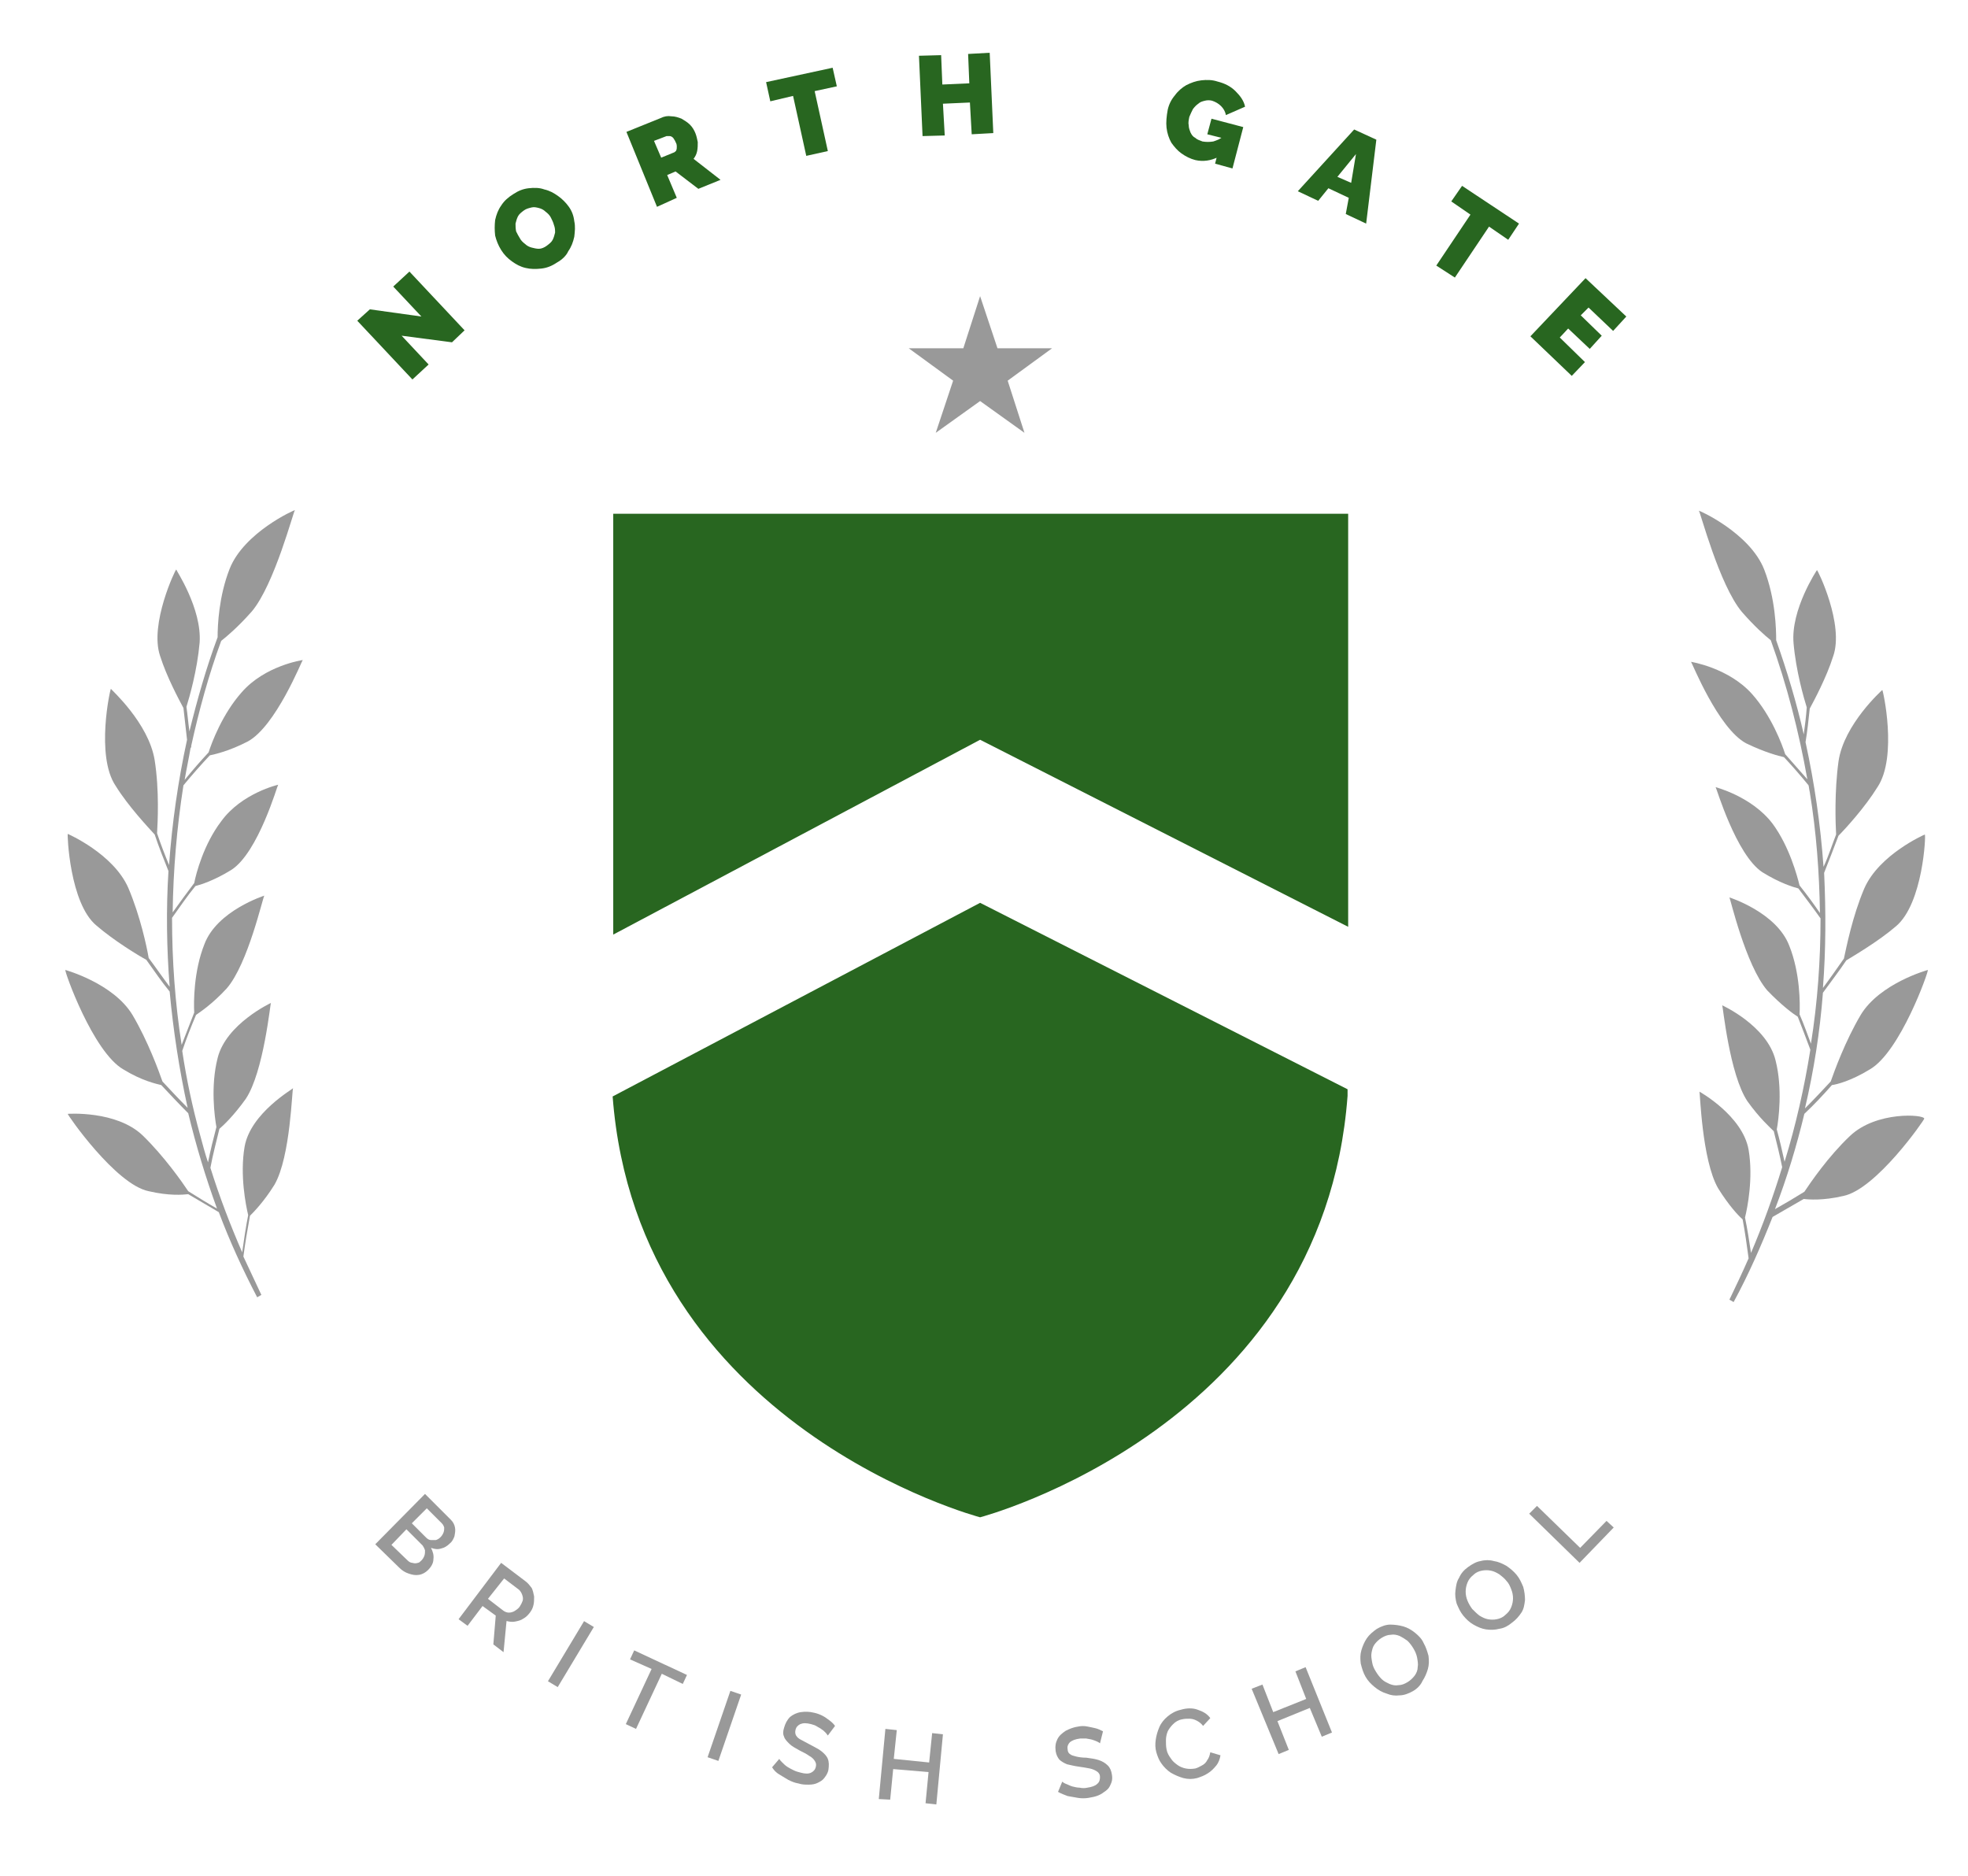 <?xml version="1.0" encoding="utf-8"?>
<!-- Generator: Adobe Illustrator 26.3.1, SVG Export Plug-In . SVG Version: 6.00 Build 0)  -->
<svg version="1.1" id="Layer_1" xmlns="http://www.w3.org/2000/svg" xmlns:xlink="http://www.w3.org/1999/xlink" x="0px" y="0px"
	 viewBox="0 0 328.3 313" style="enable-background:new 0 0 328.3 313;" xml:space="preserve">
<style type="text/css">
	.st0{fill:#286620;}
	.st1{fill:#999999;}
</style>
<g>
	<path class="st0" d="M163.5,150.6l-61.3,32.3c4.2,55.2,61.3,70.2,61.3,70.2s57.2-15,61.3-70.3v-1.1L163.5,150.6z"/>
	<polygon class="st0" points="163.5,123.4 224.9,154.6 224.9,85.7 102.3,85.7 102.3,155.9 	"/>
	<polygon class="st0" points="67,56 71.5,60.8 68.8,63.3 59.6,53.5 61.7,51.6 70.3,52.8 65.6,47.8 68.3,45.3 77.5,55.1 75.4,57.1 	
		"/>
	<path class="st0" d="M92.9,43.8c-0.9,0.6-1.7,0.9-2.6,1c-0.9,0.1-1.8,0.1-2.6-0.1c-0.9-0.2-1.6-0.6-2.3-1.1
		c-0.7-0.5-1.3-1.1-1.8-1.9c-0.5-0.8-0.8-1.6-1-2.4c-0.1-0.9-0.1-1.7,0-2.6c0.2-0.9,0.5-1.7,1-2.4c0.5-0.8,1.2-1.4,2-1.9
		c0.9-0.6,1.7-0.9,2.6-1c0.9-0.1,1.8-0.1,2.6,0.2c0.9,0.2,1.6,0.6,2.3,1.1c0.7,0.5,1.3,1.1,1.8,1.8c0.5,0.7,0.8,1.5,0.9,2.4
		c0.2,0.9,0.1,1.7,0,2.6c-0.2,0.9-0.5,1.7-1,2.4C94.5,42.6,93.8,43.3,92.9,43.8 M86.7,39.7c0.2,0.4,0.5,0.7,0.9,1
		c0.3,0.3,0.7,0.5,1.1,0.6c0.4,0.1,0.8,0.2,1.2,0.2c0.4,0,0.9-0.2,1.3-0.5c0.4-0.3,0.8-0.6,1-1c0.2-0.4,0.3-0.8,0.4-1.2
		c0-0.4,0-0.8-0.2-1.3c-0.1-0.4-0.3-0.8-0.5-1.2c-0.2-0.4-0.5-0.7-0.9-1c-0.3-0.3-0.7-0.5-1.1-0.6c-0.4-0.1-0.8-0.2-1.2-0.1
		c-0.4,0.1-0.9,0.2-1.3,0.5c-0.4,0.3-0.8,0.6-1,1c-0.2,0.4-0.3,0.8-0.4,1.2c0,0.4,0,0.8,0.1,1.3C86.3,39,86.5,39.4,86.7,39.7"/>
	<path class="st0" d="M109.6,34.5L104.5,22l5.7-2.3c0.6-0.3,1.2-0.4,1.8-0.3c0.6,0,1.2,0.2,1.7,0.4c0.5,0.3,1,0.6,1.4,1
		c0.4,0.4,0.7,0.9,0.9,1.4c0.2,0.5,0.3,1,0.4,1.5c0,0.5,0,1-0.1,1.5c-0.1,0.5-0.3,0.9-0.6,1.3l4.5,3.5l-3.7,1.5l-3.8-2.9l-1.4,0.6
		l1.6,3.8L109.6,34.5z M110.3,26.3l2.2-0.9c0.1-0.1,0.3-0.2,0.3-0.3c0.1-0.2,0.1-0.4,0.1-0.6c0-0.2,0-0.5-0.2-0.8
		c-0.1-0.3-0.3-0.5-0.4-0.7c-0.2-0.2-0.4-0.3-0.6-0.3c-0.2,0-0.4,0-0.5,0l-2.1,0.8L110.3,26.3z"/>
	<polygon class="st0" points="139.6,14.4 135.9,15.2 138.1,25.2 134.5,26 132.3,16 128.5,16.9 127.8,13.7 138.9,11.3 	"/>
	<polygon class="st0" points="165.1,8.8 165.7,22.2 162.1,22.4 161.8,17.1 157.3,17.3 157.6,22.6 153.9,22.7 153.3,9.3 157,9.2 
		157.2,14.1 161.7,13.9 161.5,9 	"/>
	<path class="st0" d="M199.4,26.7c-0.8-0.2-1.6-0.6-2.3-1.1c-0.7-0.5-1.2-1.1-1.7-1.8c-0.4-0.7-0.7-1.6-0.8-2.5
		c-0.1-0.9,0-1.9,0.2-3c0.2-0.9,0.6-1.7,1.2-2.4c0.5-0.7,1.2-1.3,1.9-1.7c0.8-0.4,1.6-0.7,2.5-0.8c0.9-0.1,1.8-0.1,2.7,0.2
		c1.2,0.3,2.2,0.8,3,1.6c0.8,0.8,1.4,1.6,1.6,2.6l-3.2,1.4c-0.1-0.6-0.4-1.1-0.8-1.5c-0.4-0.4-0.9-0.7-1.5-0.9
		c-0.4-0.1-0.8-0.1-1.2,0c-0.4,0.1-0.8,0.2-1.1,0.5c-0.3,0.2-0.6,0.5-0.9,0.9c-0.2,0.4-0.4,0.8-0.6,1.3c-0.1,0.5-0.2,1-0.1,1.4
		c0,0.5,0.2,0.9,0.3,1.2c0.2,0.4,0.4,0.7,0.8,0.9c0.3,0.3,0.7,0.4,1.2,0.6c0.6,0.1,1.2,0.1,1.8,0c0.6-0.2,1.2-0.4,1.7-0.9l-0.9,3.5
		C202,26.8,200.7,27,199.4,26.7 M203.8,23l-2.4-0.6l0.7-2.6l5.3,1.4l-1.8,6.9l-2.9-0.8L203.8,23z"/>
	<path class="st0" d="M225.9,21.6l3.7,1.7l-1.7,14l-3.4-1.6L225,33l-3.4-1.6l-1.7,2.1l-3.4-1.6L225.9,21.6z M225.4,30.5l0.8-4.8
		l-3.1,3.8L225.4,30.5z"/>
	<polygon class="st0" points="251.6,40 248.4,37.8 242.7,46.3 239.6,44.3 245.3,35.8 242.1,33.6 243.9,31 253.4,37.3 	"/>
	<polygon class="st0" points="264.4,60.4 262.2,62.7 255.3,56.1 264.5,46.4 271.3,52.8 269.1,55.2 265,51.3 263.7,52.6 267.2,56 
		265.2,58.2 261.6,54.8 260.2,56.3 	"/>
	<path class="st1" d="M71.4,261.9c-0.4,0.4-0.9,0.7-1.5,0.8c-0.6,0.1-1.1,0-1.7-0.2c-0.6-0.2-1.1-0.5-1.6-1l-4-3.9l8.3-8.4l4.3,4.3
		c0.4,0.4,0.6,0.8,0.7,1.3c0.1,0.5,0,1-0.1,1.5c-0.2,0.5-0.4,0.9-0.8,1.2c-0.4,0.4-0.9,0.7-1.4,0.8c-0.6,0.2-1.1,0.1-1.7-0.1
		c0.3,0.6,0.5,1.2,0.4,1.9C72.3,260.7,72,261.3,71.4,261.9 M70.3,260.3c0.2-0.2,0.4-0.5,0.5-0.8c0.1-0.3,0.1-0.6,0.1-0.9
		c-0.1-0.3-0.2-0.5-0.4-0.8l-2.7-2.7l-2.5,2.6l2.7,2.6c0.2,0.2,0.5,0.4,0.8,0.4c0.3,0.1,0.6,0.1,0.9,0
		C69.9,260.7,70.1,260.5,70.3,260.3 M71.2,251.6l-2.5,2.5l2.4,2.4c0.2,0.2,0.5,0.4,0.8,0.4s0.6,0,0.8,0c0.3-0.1,0.5-0.2,0.8-0.5
		c0.2-0.2,0.4-0.5,0.5-0.8c0.1-0.3,0.1-0.5,0.1-0.8c-0.1-0.3-0.2-0.5-0.4-0.7L71.2,251.6z"/>
	<path class="st1" d="M76.5,270.1l7.1-9.4l4.1,3.1c0.4,0.3,0.7,0.7,1,1.1c0.2,0.4,0.3,0.9,0.4,1.4c0,0.5,0,1-0.1,1.4
		c-0.1,0.5-0.3,0.9-0.6,1.3c-0.3,0.4-0.7,0.8-1.1,1c-0.4,0.3-0.9,0.4-1.4,0.5c-0.5,0.1-1,0-1.4-0.1l-0.5,5.2l-1.7-1.3l0.4-4.8
		l-2.2-1.6l-2.5,3.3L76.5,270.1z M81.4,266.7l2.6,2c0.3,0.2,0.6,0.3,0.9,0.3c0.3,0,0.7-0.1,1-0.3c0.3-0.2,0.6-0.4,0.8-0.7
		c0.2-0.3,0.4-0.7,0.5-1c0.1-0.4,0-0.7-0.1-1c-0.1-0.3-0.3-0.6-0.5-0.8l-2.5-1.9L81.4,266.7z"/>
	
		<rect x="89.4" y="275.1" transform="matrix(0.515 -0.857 0.857 0.515 -190.393 215.387)" class="st1" width="11.7" height="1.9"/>
	<polygon class="st1" points="113.9,280.9 110.4,279.2 106.1,288.4 104.4,287.6 108.7,278.4 105.1,276.8 105.8,275.3 114.6,279.4 	
		"/>
	
		<rect x="114.9" y="287" transform="matrix(0.325 -0.946 0.946 0.325 -190.804 308.541)" class="st1" width="11.7" height="1.9"/>
	<path class="st1" d="M138.1,289.5c-0.1-0.1-0.2-0.3-0.4-0.5c-0.2-0.2-0.4-0.4-0.6-0.5c-0.2-0.2-0.5-0.3-0.8-0.5
		c-0.3-0.2-0.6-0.3-1-0.4c-0.8-0.2-1.3-0.2-1.8,0c-0.4,0.2-0.7,0.5-0.8,1c-0.1,0.4,0,0.7,0.1,0.9c0.2,0.3,0.4,0.5,0.8,0.7
		c0.4,0.2,0.9,0.5,1.5,0.8c0.7,0.4,1.4,0.7,1.9,1.1s0.9,0.8,1.1,1.3c0.2,0.5,0.2,1.1,0.1,1.8c-0.1,0.6-0.4,1-0.7,1.4
		c-0.3,0.4-0.7,0.6-1.1,0.8c-0.4,0.2-0.9,0.3-1.5,0.3c-0.5,0-1.1,0-1.7-0.2c-0.6-0.1-1.1-0.3-1.7-0.6c-0.5-0.3-1-0.6-1.5-0.9
		c-0.5-0.3-0.9-0.7-1.2-1.2l1.2-1.4c0.1,0.2,0.3,0.4,0.5,0.6c0.2,0.2,0.5,0.5,0.8,0.7c0.3,0.2,0.7,0.4,1.1,0.6
		c0.4,0.2,0.8,0.3,1.2,0.4c0.7,0.2,1.3,0.2,1.7,0c0.4-0.2,0.7-0.5,0.8-1c0.1-0.4,0-0.7-0.2-1c-0.2-0.3-0.5-0.6-0.9-0.8
		c-0.4-0.3-1-0.6-1.6-0.9c-0.7-0.4-1.3-0.7-1.7-1.1c-0.4-0.4-0.8-0.8-0.9-1.2c-0.2-0.4-0.2-0.9,0-1.5c0.2-0.7,0.5-1.3,1-1.8
		c0.5-0.4,1.1-0.7,1.8-0.8c0.7-0.1,1.4-0.1,2.2,0.1c0.5,0.1,1,0.3,1.4,0.5c0.4,0.2,0.8,0.5,1.2,0.8c0.4,0.3,0.7,0.6,0.9,0.9
		L138.1,289.5z"/>
	<polygon class="st1" points="157.3,289.3 156.2,301 154.4,300.8 154.9,295.6 149,295.1 148.5,300.2 146.6,300.1 147.7,288.4 
		149.6,288.6 149.1,293.4 155,294 155.5,289.1 	"/>
	<path class="st1" d="M183.5,290.8c-0.1-0.1-0.3-0.2-0.5-0.3c-0.2-0.1-0.5-0.2-0.8-0.3c-0.3-0.1-0.6-0.1-1-0.2c-0.3,0-0.7,0-1,0
		c-0.8,0.1-1.3,0.3-1.7,0.6c-0.3,0.3-0.5,0.7-0.4,1.2c0,0.4,0.2,0.7,0.4,0.8c0.2,0.2,0.6,0.3,1,0.4c0.4,0.1,1,0.2,1.7,0.2
		c0.8,0.1,1.5,0.2,2.1,0.4c0.6,0.2,1.1,0.5,1.5,0.9c0.4,0.4,0.6,0.9,0.7,1.6c0.1,0.6,0,1.1-0.2,1.5c-0.2,0.5-0.4,0.8-0.8,1.1
		c-0.4,0.3-0.8,0.6-1.3,0.8s-1,0.3-1.6,0.4c-0.6,0.1-1.2,0.1-1.8,0c-0.6-0.1-1.2-0.2-1.7-0.3c-0.5-0.2-1.1-0.4-1.6-0.7l0.7-1.7
		c0.1,0.1,0.4,0.3,0.7,0.4c0.3,0.1,0.6,0.3,1,0.4c0.4,0.1,0.8,0.2,1.2,0.2c0.4,0.1,0.9,0.1,1.3,0c0.7-0.1,1.3-0.3,1.6-0.6
		c0.4-0.3,0.5-0.7,0.5-1.2c0-0.4-0.2-0.7-0.5-0.9c-0.3-0.2-0.7-0.4-1.2-0.5c-0.5-0.1-1.1-0.2-1.8-0.3c-0.8-0.1-1.5-0.3-2-0.4
		c-0.5-0.2-1-0.5-1.3-0.8c-0.3-0.4-0.5-0.8-0.6-1.4c-0.1-0.8,0-1.4,0.3-2c0.3-0.6,0.8-1,1.4-1.4c0.6-0.3,1.3-0.6,2.1-0.7
		c0.5-0.1,1-0.1,1.5,0c0.5,0.1,1,0.2,1.4,0.3c0.4,0.1,0.8,0.3,1.2,0.5L183.5,290.8z"/>
	<path class="st1" d="M192.9,292.3c-0.2-0.7-0.2-1.4-0.1-2.1c0.1-0.7,0.3-1.4,0.6-2.1c0.3-0.7,0.8-1.3,1.4-1.8
		c0.6-0.5,1.3-0.9,2.2-1.1c1-0.3,2-0.3,2.8,0c0.9,0.3,1.6,0.7,2.1,1.4l-1.2,1.3c-0.3-0.4-0.7-0.7-1.1-0.9c-0.4-0.2-0.8-0.3-1.2-0.3
		c-0.4,0-0.8,0-1.2,0.1c-0.6,0.1-1.1,0.4-1.5,0.8c-0.4,0.4-0.7,0.8-0.9,1.2c-0.2,0.5-0.3,1-0.3,1.5c0,0.5,0,1,0.1,1.5
		c0.1,0.6,0.4,1.1,0.7,1.5c0.3,0.5,0.7,0.8,1.1,1.1c0.4,0.3,0.9,0.5,1.4,0.6c0.5,0.1,1,0.1,1.6,0c0.4-0.1,0.7-0.3,1.1-0.5
		c0.4-0.2,0.7-0.5,0.9-0.9c0.3-0.4,0.4-0.8,0.5-1.3l1.7,0.5c-0.1,0.6-0.3,1.2-0.7,1.7c-0.4,0.5-0.9,1-1.4,1.3
		c-0.6,0.4-1.2,0.6-1.8,0.8c-0.8,0.2-1.5,0.2-2.3,0c-0.7-0.2-1.4-0.5-2.1-0.9c-0.6-0.4-1.2-1-1.6-1.6
		C193.4,293.7,193.1,293,192.9,292.3"/>
	<polygon class="st1" points="217.8,278.1 222.2,289 220.5,289.7 218.5,284.9 213.1,287.1 215,291.9 213.3,292.6 208.8,281.7 
		210.6,281 212.4,285.6 217.9,283.4 216.1,278.8 	"/>
	<path class="st1" d="M235.7,282.1c-0.7,0.4-1.5,0.7-2.2,0.7c-0.8,0.1-1.5,0-2.2-0.3c-0.7-0.2-1.4-0.6-2-1.1c-0.6-0.5-1.1-1-1.5-1.7
		c-0.4-0.7-0.6-1.4-0.8-2.2c-0.1-0.8-0.1-1.5,0.1-2.2c0.2-0.7,0.5-1.4,0.9-2c0.4-0.6,1-1.1,1.7-1.6c0.7-0.4,1.5-0.7,2.2-0.7
		s1.5,0.1,2.2,0.3c0.7,0.2,1.4,0.6,2,1.1c0.6,0.5,1.1,1,1.4,1.7c0.4,0.7,0.6,1.4,0.8,2.1c0.1,0.8,0.1,1.5-0.1,2.2
		c-0.2,0.7-0.5,1.4-0.9,2C237,281.1,236.4,281.7,235.7,282.1 M229.5,278.8c0.3,0.5,0.6,0.9,1,1.3c0.4,0.4,0.9,0.6,1.3,0.8
		c0.5,0.2,1,0.3,1.5,0.2c0.5,0,1-0.2,1.5-0.5c0.5-0.3,0.9-0.7,1.2-1.1c0.3-0.4,0.5-0.9,0.5-1.4c0.1-0.5,0-1-0.1-1.6
		c-0.1-0.5-0.3-1-0.6-1.5c-0.3-0.5-0.6-0.9-1-1.3c-0.4-0.3-0.9-0.6-1.3-0.8c-0.5-0.2-1-0.3-1.5-0.2c-0.5,0-1,0.2-1.5,0.5
		c-0.5,0.3-0.9,0.7-1.2,1.1c-0.3,0.4-0.4,0.9-0.5,1.4c-0.1,0.5,0,1,0.1,1.6C229,277.9,229.2,278.3,229.5,278.8"/>
	<path class="st1" d="M252.2,270.7c-0.6,0.5-1.3,0.9-2.1,1c-0.7,0.2-1.5,0.2-2.2,0.1c-0.7-0.1-1.4-0.4-2.1-0.8
		c-0.7-0.4-1.2-0.9-1.7-1.5c-0.5-0.6-0.8-1.3-1.1-2c-0.2-0.7-0.3-1.5-0.2-2.2c0.1-0.8,0.2-1.5,0.6-2.1c0.3-0.7,0.8-1.3,1.5-1.8
		c0.7-0.5,1.4-0.9,2.1-1c0.7-0.2,1.5-0.2,2.2,0c0.7,0.1,1.4,0.4,2.1,0.8c0.6,0.4,1.2,0.9,1.7,1.5c0.5,0.6,0.8,1.3,1.1,2
		c0.2,0.7,0.3,1.5,0.3,2.2c-0.1,0.8-0.2,1.5-0.6,2.1C253.4,269.6,252.9,270.2,252.2,270.7 M245.6,268.4c0.4,0.4,0.8,0.8,1.2,1.1
		c0.5,0.3,0.9,0.5,1.4,0.6c0.5,0.1,1,0.1,1.5,0c0.5-0.1,1-0.3,1.4-0.7c0.5-0.4,0.8-0.8,1-1.3c0.2-0.5,0.3-1,0.3-1.5
		c0-0.5-0.1-1-0.3-1.5c-0.2-0.5-0.4-1-0.8-1.4c-0.3-0.4-0.8-0.8-1.2-1.1c-0.5-0.3-0.9-0.5-1.4-0.6c-0.5-0.1-1-0.1-1.5,0
		c-0.5,0.1-1,0.3-1.4,0.7c-0.5,0.4-0.8,0.8-1,1.3c-0.2,0.5-0.3,1-0.3,1.5c0,0.5,0.1,1,0.3,1.5C245,267.5,245.3,268,245.6,268.4"/>
	<polygon class="st1" points="263.5,260.7 255.1,252.5 256.4,251.2 263.6,258.2 268,253.7 269.2,254.8 	"/>
	<path class="st1" d="M308.6,189.5c-3.6,3.4-6.6,7.8-7.6,9.3c-1.6,1-3.3,2-4.9,2.9c2-5.2,3.6-10.5,4.9-15.9c1.6-1.5,3.1-3.1,4.6-4.8
		c0.8-0.1,3.2-0.7,6.3-2.6c5.1-2.9,9.9-16.5,9.7-16.6c0,0-8,2.2-11.2,7.5c-2.6,4.4-4.4,9.4-5,11.1c-1.4,1.5-2.8,3-4.3,4.5
		c1.5-6.4,2.5-12.8,3-19.3c1.3-1.8,2.7-3.6,3.9-5.4c1.3-0.8,5.4-3.2,8.3-5.7c4.5-3.8,5-15.3,4.8-15.3c0,0-7.6,3.3-10.1,9
		c-2,4.7-3,9.9-3.4,11.7c-1.2,1.7-2.3,3.3-3.5,4.9c0.5-6.4,0.5-12.8,0.2-19.2c0.8-2,1.6-4.1,2.4-6.2c1.1-1.1,4.4-4.7,6.5-8.1
		c3.4-5.1,0.9-16.3,0.8-16.2c0,0-6.4,5.7-7.3,11.9c-0.7,5.1-0.5,10.4-0.4,12.2c-0.7,1.8-1.3,3.7-2.1,5.4c-0.5-7-1.5-13.9-3-20.8
		c0.3-1.8,0.5-3.7,0.7-5.6c0.7-1.3,2.8-5.2,3.9-8.7c1.9-5.3-2.6-14.5-2.7-14.4c0,0-4.4,6.6-3.9,12.2c0.4,4.6,1.7,9.1,2.2,10.7
		c-0.1,1.5-0.3,3-0.5,4.5c-1.2-5.3-2.8-10.6-4.6-15.7c0-1.8-0.1-6.9-2-11.8c-2.4-6.1-10.9-9.9-10.9-9.8c0.2,0,3.4,12.4,7.2,16.9
		c2.1,2.4,3.8,3.9,4.8,4.7c2.7,7.5,4.7,15.3,6.1,23.2c-1.2-1.4-2.5-2.8-3.7-4.2c-0.5-1.6-2.3-6.4-5.5-10c-3.9-4.4-10.2-5.4-10.2-5.4
		c0.1,0,4.5,11.1,9.2,13.6c3.1,1.5,5.4,2.1,6.3,2.3c1.4,1.5,2.8,3.1,4.1,4.7c0.1,0.4,0.1,0.7,0.2,1.1c1.1,6.7,1.6,13.4,1.7,20.2
		c-1.1-1.6-2.2-3.1-3.4-4.6c-0.4-1.6-1.7-6.5-4.5-10.3c-3.5-4.6-9.6-6.1-9.5-6.1c0.1,0,3.4,11.3,7.8,14.2c2.9,1.8,5.2,2.5,6,2.7
		c1.2,1.6,2.5,3.3,3.7,5c0,7-0.5,14-1.6,20.9c-0.6-1.6-1.2-3.3-1.9-4.9c0.1-1.7,0.1-6.9-1.7-11.4c-2.1-5.6-10-8.1-10-8.1
		c0.1,0,2.7,11.3,6.3,15.5c2.4,2.5,4.3,3.9,5.1,4.4c0.7,1.8,1.4,3.6,2.1,5.5c-1,6.3-2.4,12.5-4.3,18.7c-0.4-1.8-0.8-3.6-1.3-5.4
		c0.3-1.6,1-6.8-0.2-11.5c-1.4-5.8-8.9-9.2-8.9-9.2c0.1,0,1.2,11.5,4.2,16c2,2.8,3.8,4.4,4.4,5c0.5,2,1,4,1.4,6
		c-1.5,4.9-3.2,9.6-5.2,14.3c-0.3-2-0.6-4-1-5.9c0.4-1.6,1.4-6.6,0.6-11.3c-1-5.7-8.2-9.7-8.2-9.7c0.1,0,0.4,11.4,3.1,16.1
		c1.8,2.9,3.4,4.6,4.1,5.2c0.4,2.1,0.7,4.3,1,6.5c-1,2.3-2.1,4.6-3.2,6.9l0.7,0.4c2.5-4.6,4.6-9.4,6.5-14.2c1.7-1,3.5-2,5.2-3
		c0.8,0.1,3.2,0.3,6.6-0.5c5.5-1.1,13.6-12.8,13.5-12.9C321,185.9,313,185.3,308.6,189.5"/>
	<path class="st1" d="M40.8,191.3C40,196,41,201,41.4,202.7c-0.4,2-0.7,4.1-1,6.2c-2-4.6-3.8-9.3-5.3-14.1c0.4-2.2,1-4.4,1.5-6.5
		c0.7-0.6,2.4-2.2,4.4-5c3-4.5,4.1-16.1,4.2-16c0,0-7.5,3.5-8.9,9.2c-1.2,4.7-0.5,9.8-0.2,11.5c-0.5,1.9-1,3.9-1.4,5.9
		c-0.5-1.5-0.9-3-1.3-4.5c-1.3-4.7-2.3-9.4-3-14.1c0.7-2.1,1.5-4.1,2.3-6c0.7-0.5,2.7-1.8,5.1-4.4c3.6-4.1,6.1-15.5,6.3-15.5
		c0,0-7.9,2.5-10,8.1c-1.8,4.5-1.8,9.7-1.7,11.4c-0.7,1.8-1.4,3.6-2.1,5.4c-1.1-7-1.6-14.1-1.6-21.2c1.3-1.8,2.5-3.6,3.9-5.3
		c0.8-0.2,3.1-0.9,6-2.7c4.5-2.9,7.7-14.2,7.8-14.2c0,0-6.1,1.4-9.5,6.1c-2.9,3.8-4.2,8.7-4.5,10.3c-1.2,1.6-2.4,3.2-3.6,4.9
		c0.1-7.1,0.7-14.2,1.8-21.2c1.4-1.7,2.9-3.4,4.4-5c0.9-0.2,3.2-0.7,6.3-2.3c4.7-2.5,9.1-13.6,9.2-13.6c0,0-6.3,0.9-10.2,5.4
		c-3.2,3.6-5,8.4-5.5,10c-1.4,1.5-2.7,3-4,4.6c0.3-1.8,0.7-3.6,1-5.4c0,0,0.1,0,0.1,0c0-0.1,0-0.2,0-0.3c1.3-5.9,2.9-11.8,5-17.5
		c0.9-0.7,2.8-2.3,5.1-4.9c3.8-4.5,7-16.9,7.2-16.9c0-0.1-8.5,3.7-10.9,9.8c-1.8,4.6-2,9.4-2,11.4c-1.9,5.1-3.4,10.4-4.7,15.7
		c-0.2-1.4-0.3-2.7-0.5-4.1c0.5-1.6,1.8-6.1,2.2-10.7c0.4-5.7-4-12.2-3.9-12.2c-0.1-0.1-4.5,9.1-2.7,14.4c1.1,3.5,3.2,7.4,3.9,8.7
		c0.2,1.8,0.4,3.5,0.6,5.3c-1.5,6.9-2.5,13.9-3,20.9c-0.7-1.7-1.4-3.5-2-5.3c0.1-1.8,0.4-7.1-0.4-12.2c-1-6.2-7.3-11.8-7.3-11.9
		c-0.1-0.1-2.6,11.2,0.8,16.2c2.1,3.4,5.5,7,6.5,8.1c0.7,2.1,1.5,4.1,2.3,6.1c-0.4,6.4-0.3,12.9,0.2,19.3c-1.2-1.6-2.3-3.2-3.5-4.8
		c-0.3-1.8-1.4-7-3.4-11.7c-2.5-5.7-10.1-9-10.1-9c-0.1,0,0.3,11.6,4.8,15.3c2.9,2.5,7,5,8.3,5.7c1.3,1.8,2.5,3.6,3.9,5.3
		c0.6,6.5,1.6,13,3,19.4c-1.4-1.4-2.8-2.9-4.2-4.4c-0.6-1.7-2.4-6.7-5-11.1c-3.2-5.3-11.2-7.5-11.2-7.5c-0.2,0.1,4.6,13.7,9.7,16.6
		c3.1,1.9,5.5,2.4,6.3,2.6c1.5,1.6,3,3.2,4.5,4.7c1.3,5.4,2.9,10.7,4.8,15.9c-1.6-0.9-3.2-1.9-4.8-2.9c-1-1.5-4-5.8-7.6-9.3
		c-4.4-4.2-12.5-3.6-12.5-3.6c-0.1,0.1,8,11.8,13.5,12.9c3.4,0.8,5.7,0.6,6.6,0.5c1.7,1,3.4,2,5.1,3c1.8,4.8,4,9.6,6.4,14.2l0.7-0.4
		c-1-2.1-2-4.3-3-6.4c0.3-2.3,0.7-4.6,1.1-6.8c0.6-0.6,2.3-2.3,4.1-5.2c2.7-4.7,2.9-16.1,3.1-16.1C49,181.6,41.8,185.6,40.8,191.3"
		/>
	<polygon class="st1" points="163.5,49.4 166.4,58.1 175.5,58.1 168.1,63.5 170.9,72.2 163.5,66.9 156.1,72.2 159,63.5 151.6,58.1 
		160.7,58.1 	"/>
</g>
</svg>
